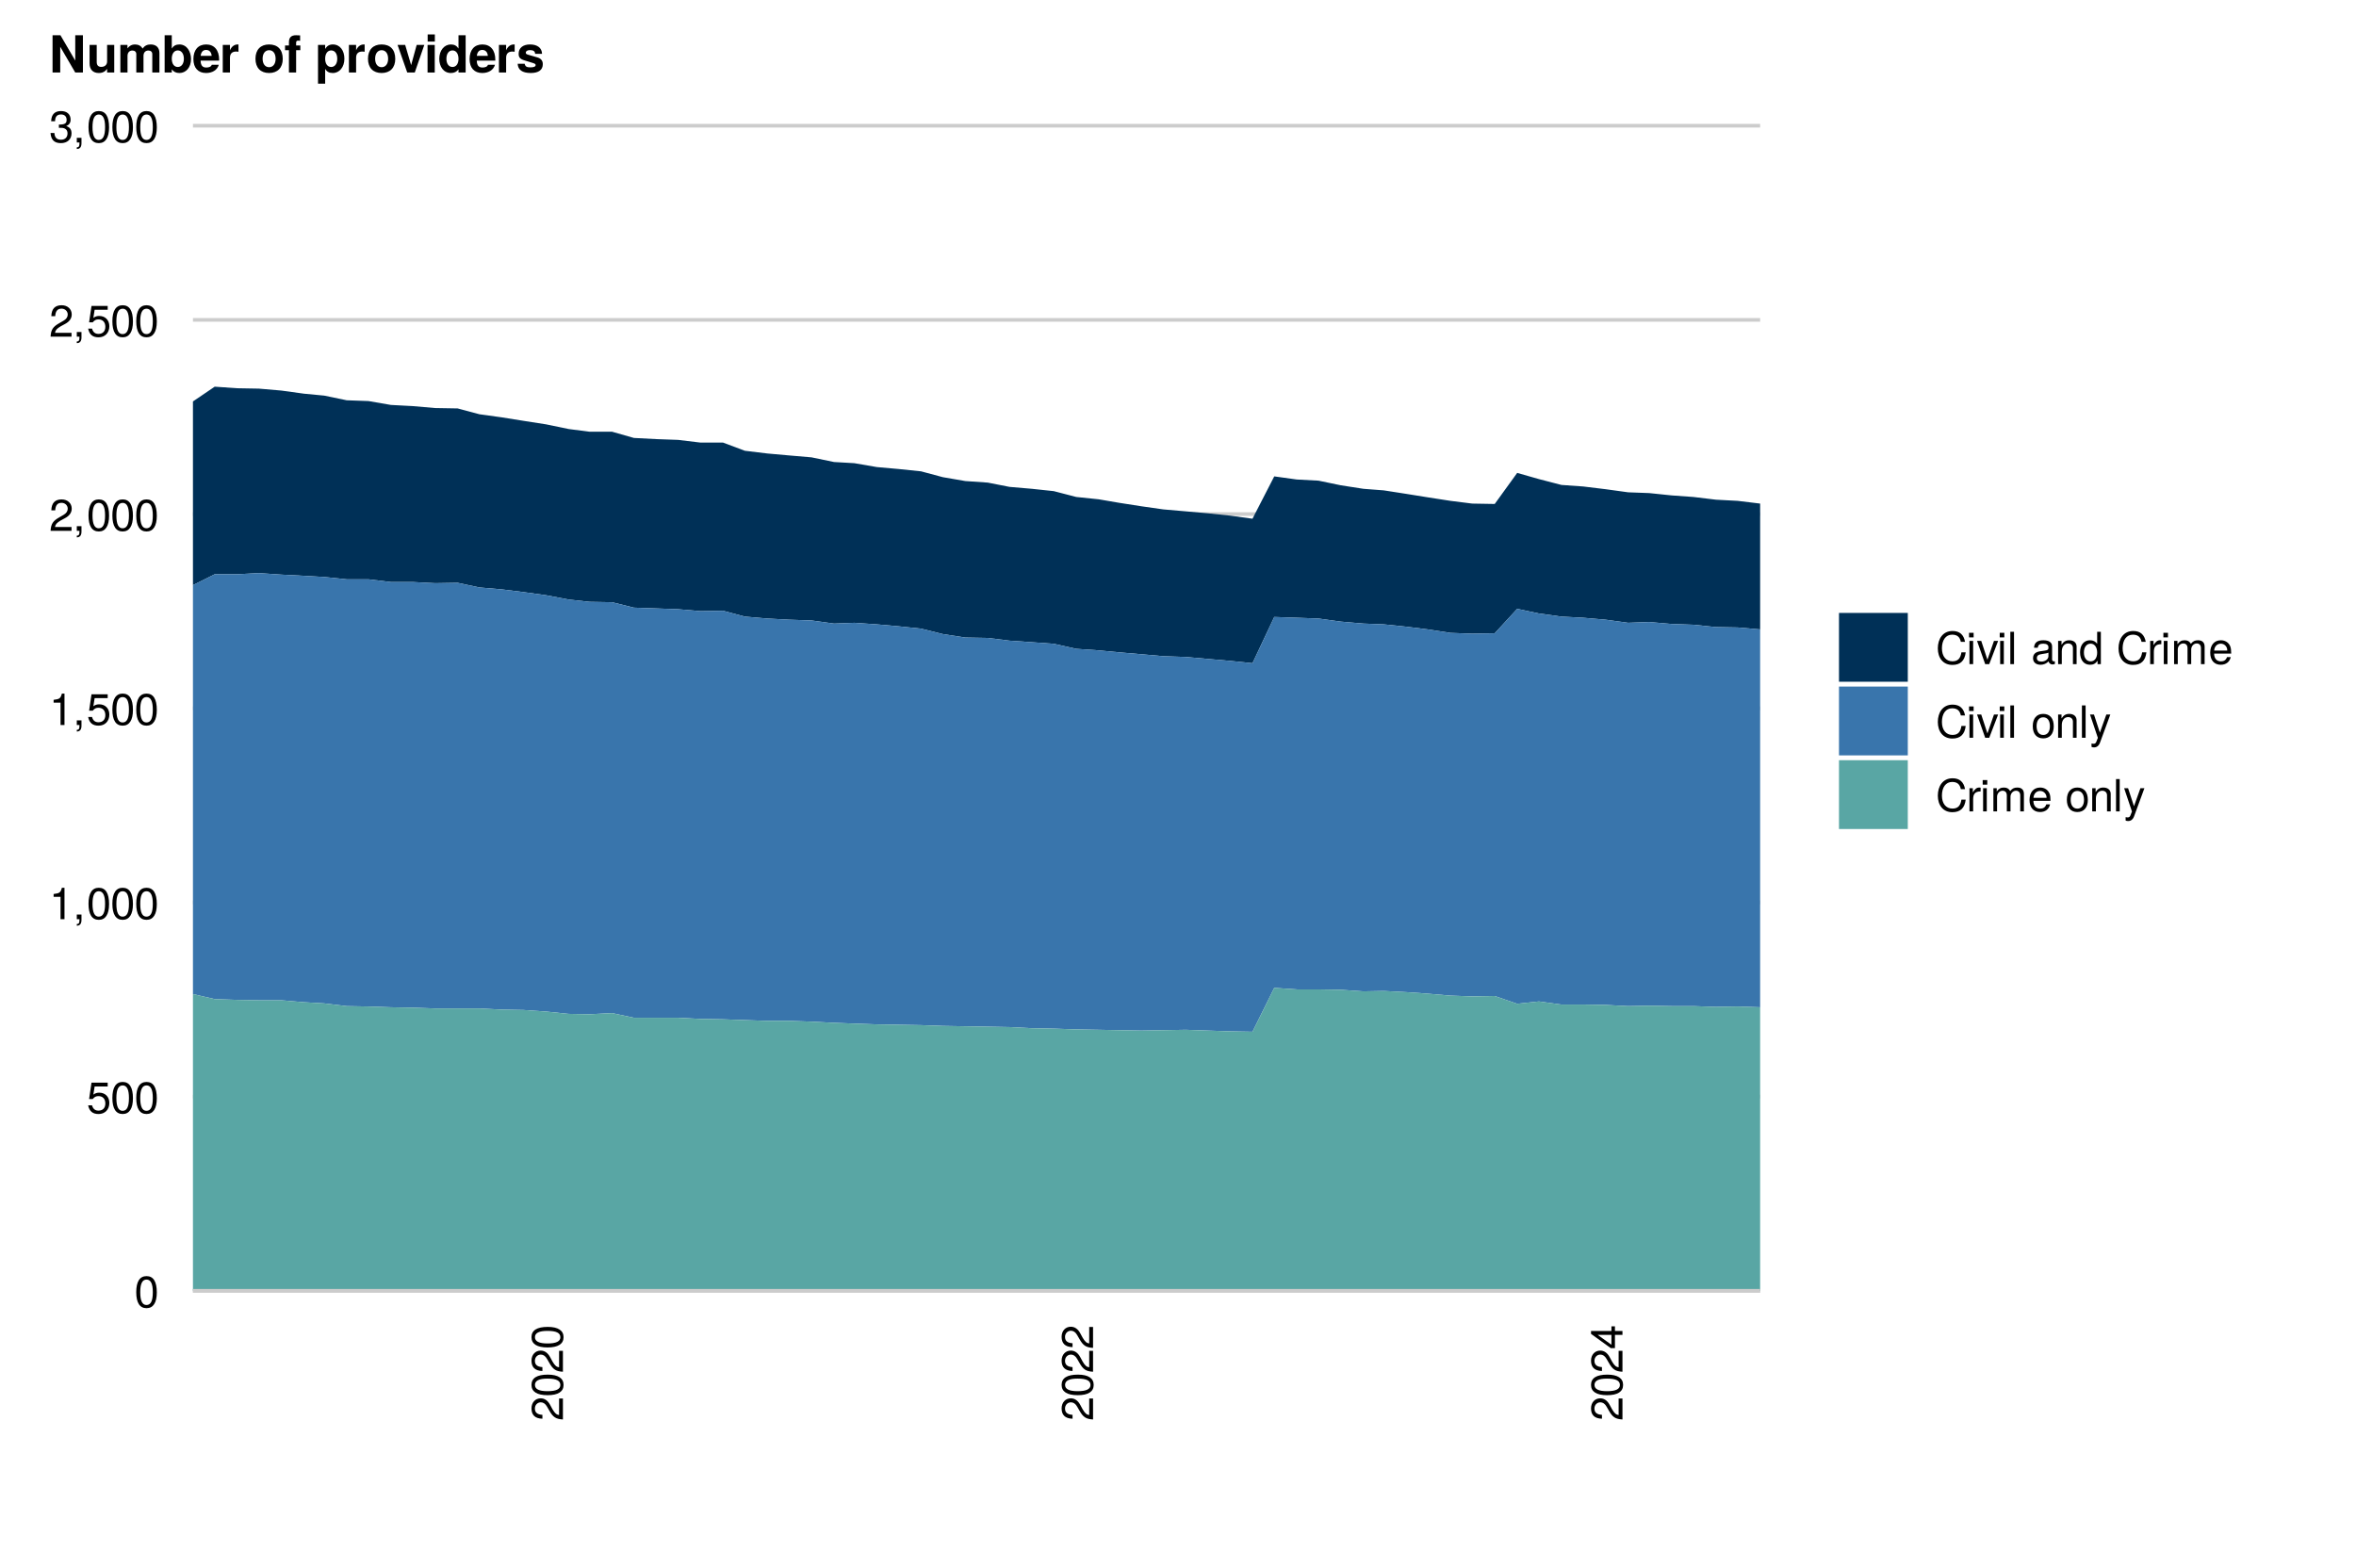 <?xml version="1.0" encoding="UTF-8"?>
<svg xmlns="http://www.w3.org/2000/svg" xmlns:xlink="http://www.w3.org/1999/xlink" width="691pt" height="460pt" viewBox="0 0 691 460" version="1.1">
<defs>
<g>
<symbol overflow="visible" id="glyph0-0">
<path style="stroke:none;" d=""/>
</symbol>
<symbol overflow="visible" id="glyph0-1">
<path style="stroke:none;" d="M 6.594 -4.438 C 6.594 -7.625 5.578 -9.219 3.578 -9.219 C 1.594 -9.219 0.562 -7.609 0.562 -4.516 C 0.562 -1.406 1.594 0.188 3.578 0.188 C 5.531 0.188 6.594 -1.406 6.594 -4.438 Z M 5.422 -4.531 C 5.422 -1.922 4.828 -0.75 3.547 -0.75 C 2.344 -0.75 1.734 -1.969 1.734 -4.5 C 1.734 -7.016 2.344 -8.203 3.578 -8.203 C 4.812 -8.203 5.422 -7 5.422 -4.531 Z M 5.422 -4.531 "/>
</symbol>
<symbol overflow="visible" id="glyph0-2">
<path style="stroke:none;" d="M 6.672 -3.062 C 6.672 -4.875 5.453 -6.078 3.688 -6.078 C 3.047 -6.078 2.516 -5.906 1.984 -5.516 L 2.359 -7.891 L 6.188 -7.891 L 6.188 -9.016 L 1.438 -9.016 L 0.734 -4.203 L 1.797 -4.203 C 2.328 -4.844 2.766 -5.062 3.484 -5.062 C 4.719 -5.062 5.5 -4.266 5.5 -2.906 C 5.5 -1.578 4.734 -0.812 3.484 -0.812 C 2.484 -0.812 1.875 -1.328 1.594 -2.359 L 0.453 -2.359 C 0.828 -0.531 1.875 0.188 3.516 0.188 C 5.375 0.188 6.672 -1.109 6.672 -3.062 Z M 6.672 -3.062 "/>
</symbol>
<symbol overflow="visible" id="glyph0-3">
<path style="stroke:none;" d="M 4.516 0 L 4.516 -9.219 L 3.75 -9.219 C 3.359 -7.797 3.094 -7.609 1.328 -7.391 L 1.328 -6.562 L 3.359 -6.562 L 3.359 0 Z M 4.516 0 "/>
</symbol>
<symbol overflow="visible" id="glyph0-4">
<path style="stroke:none;" d="M 2.5 0.203 L 2.5 -1.359 L 1.125 -1.359 L 1.125 0 L 1.906 0 L 1.906 0.234 C 1.906 1.125 1.734 1.391 1.125 1.422 L 1.125 1.906 C 2.047 1.906 2.5 1.328 2.5 0.203 Z M 2.5 0.203 "/>
</symbol>
<symbol overflow="visible" id="glyph0-5">
<path style="stroke:none;" d="M 6.641 -6.516 C 6.641 -8.078 5.438 -9.219 3.688 -9.219 C 1.812 -9.219 0.719 -8.25 0.656 -6.016 L 1.797 -6.016 C 1.891 -7.562 2.516 -8.219 3.656 -8.219 C 4.688 -8.219 5.469 -7.469 5.469 -6.484 C 5.469 -5.766 5.047 -5.141 4.219 -4.672 L 3.031 -3.984 C 1.109 -2.906 0.547 -2.031 0.438 0 L 6.578 0 L 6.578 -1.125 L 1.734 -1.125 C 1.844 -1.891 2.266 -2.359 3.391 -3.031 L 4.688 -3.734 C 5.984 -4.422 6.641 -5.375 6.641 -6.516 Z M 6.641 -6.516 "/>
</symbol>
<symbol overflow="visible" id="glyph0-6">
<path style="stroke:none;" d="M 6.578 -2.672 C 6.578 -3.797 6.125 -4.453 5.016 -4.828 C 5.875 -5.156 6.312 -5.766 6.312 -6.688 C 6.312 -8.266 5.25 -9.219 3.5 -9.219 C 1.641 -9.219 0.656 -8.203 0.609 -6.234 L 1.75 -6.234 C 1.781 -7.609 2.344 -8.219 3.516 -8.219 C 4.531 -8.219 5.141 -7.625 5.141 -6.641 C 5.141 -5.656 4.703 -5.25 2.875 -5.25 L 2.875 -4.297 L 3.5 -4.297 C 4.766 -4.297 5.406 -3.688 5.406 -2.672 C 5.406 -1.516 4.688 -0.812 3.5 -0.812 C 2.25 -0.812 1.641 -1.438 1.562 -2.781 L 0.422 -2.781 C 0.562 -0.734 1.578 0.188 3.453 0.188 C 5.359 0.188 6.578 -0.938 6.578 -2.672 Z M 6.578 -2.672 "/>
</symbol>
<symbol overflow="visible" id="glyph0-7">
<path style="stroke:none;" d="M 8.797 -3.453 L 7.547 -3.453 C 7.266 -1.656 6.516 -0.828 4.906 -0.828 C 3.031 -0.828 1.828 -2.281 1.828 -4.641 C 1.828 -7.078 2.984 -8.641 4.812 -8.641 C 6.297 -8.641 7.078 -7.984 7.375 -6.531 L 8.609 -6.531 C 8.234 -8.625 7.031 -9.719 4.953 -9.719 C 2.078 -9.719 0.625 -7.391 0.625 -4.625 C 0.625 -1.859 2.125 0.234 4.906 0.234 C 7.219 0.234 8.516 -0.984 8.797 -3.453 Z M 8.797 -3.453 "/>
</symbol>
<symbol overflow="visible" id="glyph0-8">
<path style="stroke:none;" d="M 1.984 0 L 1.984 -6.812 L 0.906 -6.812 L 0.906 0 Z M 2.125 -7.844 L 2.125 -9.188 L 0.781 -9.188 L 0.781 -7.844 Z M 2.125 -7.844 "/>
</symbol>
<symbol overflow="visible" id="glyph0-9">
<path style="stroke:none;" d="M 6.312 -6.812 L 5.094 -6.812 L 3.172 -1.281 L 1.359 -6.812 L 0.125 -6.812 L 2.516 0 L 3.703 0 Z M 6.312 -6.812 "/>
</symbol>
<symbol overflow="visible" id="glyph0-10">
<path style="stroke:none;" d="M 1.969 0 L 1.969 -9.484 L 0.891 -9.484 L 0.891 0 Z M 1.969 0 "/>
</symbol>
<symbol overflow="visible" id="glyph0-11">
<path style="stroke:none;" d=""/>
</symbol>
<symbol overflow="visible" id="glyph0-12">
<path style="stroke:none;" d="M 6.953 -0.031 L 6.953 -0.844 C 6.844 -0.812 6.781 -0.812 6.719 -0.812 C 6.344 -0.812 6.141 -1.016 6.141 -1.359 L 6.141 -5.141 C 6.141 -6.359 5.25 -7 3.578 -7 C 1.922 -7 0.906 -6.375 0.844 -4.797 L 1.938 -4.797 C 2.031 -5.625 2.516 -6 3.531 -6 C 4.516 -6 5.062 -5.641 5.062 -4.984 L 5.062 -4.703 C 5.062 -4.25 4.781 -4.062 3.922 -3.953 C 2.391 -3.75 2.156 -3.703 1.734 -3.531 C 0.953 -3.219 0.547 -2.594 0.547 -1.766 C 0.547 -0.531 1.406 0.188 2.781 0.188 C 3.656 0.188 4.5 -0.172 5.094 -0.812 C 5.219 -0.281 5.688 0.094 6.219 0.094 C 6.438 0.094 6.609 0.062 6.953 -0.031 Z M 5.062 -2.359 C 5.062 -1.375 4.062 -0.75 3.016 -0.75 C 2.172 -0.75 1.672 -1.047 1.672 -1.797 C 1.672 -2.516 2.156 -2.828 3.312 -2.984 C 4.453 -3.141 4.688 -3.203 5.062 -3.359 Z M 5.062 -2.359 "/>
</symbol>
<symbol overflow="visible" id="glyph0-13">
<path style="stroke:none;" d="M 6.328 0 L 6.328 -5.141 C 6.328 -6.281 5.484 -7 4.172 -7 C 3.156 -7 2.516 -6.609 1.906 -5.672 L 1.906 -6.812 L 0.906 -6.812 L 0.906 0 L 1.984 0 L 1.984 -3.75 C 1.984 -5.141 2.75 -6.062 3.844 -6.062 C 4.703 -6.062 5.25 -5.531 5.25 -4.719 L 5.25 0 Z M 6.328 0 "/>
</symbol>
<symbol overflow="visible" id="glyph0-14">
<path style="stroke:none;" d="M 6.438 0 L 6.438 -9.484 L 5.359 -9.484 L 5.359 -5.953 C 4.906 -6.641 4.172 -7 3.266 -7 C 1.5 -7 0.344 -5.641 0.344 -3.469 C 0.344 -1.172 1.469 0.188 3.297 0.188 C 4.234 0.188 4.891 -0.156 5.469 -1 L 5.469 0 Z M 5.359 -3.375 C 5.359 -1.812 4.609 -0.812 3.453 -0.812 C 2.266 -0.812 1.469 -1.812 1.469 -3.406 C 1.469 -4.984 2.266 -6 3.438 -6 C 4.609 -6 5.359 -4.953 5.359 -3.375 Z M 5.359 -3.375 "/>
</symbol>
<symbol overflow="visible" id="glyph0-15">
<path style="stroke:none;" d="M 4.172 -5.859 L 4.172 -6.969 C 3.984 -7 3.906 -7 3.75 -7 C 3.062 -7 2.516 -6.594 1.891 -5.578 L 1.891 -6.812 L 0.906 -6.812 L 0.906 0 L 1.984 0 L 1.984 -3.531 C 1.984 -5.062 2.5 -5.844 4.172 -5.859 Z M 4.172 -5.859 "/>
</symbol>
<symbol overflow="visible" id="glyph0-16">
<path style="stroke:none;" d="M 9.875 0 L 9.875 -5.109 C 9.875 -6.328 9.203 -7 7.938 -7 C 7.016 -7 6.469 -6.734 5.844 -5.969 C 5.438 -6.688 4.891 -7 4 -7 C 3.094 -7 2.5 -6.672 1.906 -5.844 L 1.906 -6.812 L 0.922 -6.812 L 0.922 0 L 2 0 L 2 -4.281 C 2 -5.266 2.719 -6.062 3.594 -6.062 C 4.406 -6.062 4.859 -5.562 4.859 -4.688 L 4.859 0 L 5.938 0 L 5.938 -4.281 C 5.938 -5.266 6.672 -6.062 7.547 -6.062 C 8.344 -6.062 8.797 -5.547 8.797 -4.688 L 8.797 0 Z M 9.875 0 "/>
</symbol>
<symbol overflow="visible" id="glyph0-17">
<path style="stroke:none;" d="M 6.672 -3.094 C 6.672 -4.078 6.594 -4.703 6.391 -5.219 C 5.953 -6.328 4.906 -7 3.641 -7 C 1.734 -7 0.516 -5.609 0.516 -3.359 C 0.516 -1.125 1.703 0.188 3.609 0.188 C 5.172 0.188 6.25 -0.688 6.531 -2.062 L 5.438 -2.062 C 5.141 -1.172 4.531 -0.812 3.656 -0.812 C 2.516 -0.812 1.672 -1.531 1.656 -3.094 Z M 5.516 -4.062 C 5.516 -4.062 5.516 -4 5.5 -3.984 L 1.672 -3.984 C 1.766 -5.188 2.531 -6 3.625 -6 C 4.688 -6 5.516 -5.125 5.516 -4.062 Z M 5.516 -4.062 "/>
</symbol>
<symbol overflow="visible" id="glyph0-18">
<path style="stroke:none;" d="M 6.625 -3.359 C 6.625 -5.703 5.5 -7 3.531 -7 C 1.625 -7 0.469 -5.688 0.469 -3.406 C 0.469 -1.125 1.609 0.188 3.547 0.188 C 5.453 0.188 6.625 -1.125 6.625 -3.359 Z M 5.5 -3.359 C 5.5 -1.766 4.75 -0.812 3.547 -0.812 C 2.344 -0.812 1.594 -1.75 1.594 -3.406 C 1.594 -5.047 2.344 -6 3.547 -6 C 4.766 -6 5.5 -5.062 5.5 -3.359 Z M 5.5 -3.359 "/>
</symbol>
<symbol overflow="visible" id="glyph0-19">
<path style="stroke:none;" d="M 6.219 -6.812 L 5.047 -6.812 L 3.156 -1.516 L 1.422 -6.812 L 0.266 -6.812 L 2.562 0.031 L 2.141 1.109 C 1.969 1.594 1.734 1.766 1.281 1.766 C 1.125 1.766 0.938 1.734 0.703 1.688 L 0.703 2.672 C 0.922 2.781 1.141 2.828 1.438 2.828 C 2.203 2.828 2.828 2.406 3.188 1.438 Z M 6.219 -6.812 "/>
</symbol>
<symbol overflow="visible" id="glyph1-0">
<path style="stroke:none;" d=""/>
</symbol>
<symbol overflow="visible" id="glyph1-1">
<path style="stroke:none;" d="M -6.516 -6.641 C -8.078 -6.641 -9.219 -5.438 -9.219 -3.688 C -9.219 -1.812 -8.25 -0.719 -6.016 -0.656 L -6.016 -1.797 C -7.562 -1.891 -8.219 -2.516 -8.219 -3.656 C -8.219 -4.688 -7.469 -5.469 -6.484 -5.469 C -5.766 -5.469 -5.141 -5.047 -4.672 -4.219 L -3.984 -3.031 C -2.906 -1.109 -2.031 -0.547 0 -0.438 L 0 -6.578 L -1.125 -6.578 L -1.125 -1.734 C -1.891 -1.844 -2.359 -2.266 -3.031 -3.391 L -3.734 -4.688 C -4.422 -5.984 -5.375 -6.641 -6.516 -6.641 Z M -6.516 -6.641 "/>
</symbol>
<symbol overflow="visible" id="glyph1-2">
<path style="stroke:none;" d="M -4.438 -6.594 C -7.625 -6.594 -9.219 -5.578 -9.219 -3.578 C -9.219 -1.594 -7.609 -0.562 -4.516 -0.562 C -1.406 -0.562 0.188 -1.594 0.188 -3.578 C 0.188 -5.531 -1.406 -6.594 -4.438 -6.594 Z M -4.531 -5.422 C -1.922 -5.422 -0.75 -4.828 -0.75 -3.547 C -0.75 -2.344 -1.969 -1.734 -4.5 -1.734 C -7.016 -1.734 -8.203 -2.344 -8.203 -3.578 C -8.203 -4.812 -7 -5.422 -4.531 -5.422 Z M -4.531 -5.422 "/>
</symbol>
<symbol overflow="visible" id="glyph1-3">
<path style="stroke:none;" d="M -2.203 -6.766 L -3.234 -6.766 L -3.234 -5.391 L -9.219 -5.391 L -9.219 -4.547 L -3.422 -0.359 L -2.203 -0.359 L -2.203 -4.25 L 0 -4.25 L 0 -5.391 L -2.203 -5.391 Z M -3.234 -4.25 L -3.234 -1.359 L -7.266 -4.25 Z M -3.234 -4.25 "/>
</symbol>
<symbol overflow="visible" id="glyph2-0">
<path style="stroke:none;" d=""/>
</symbol>
<symbol overflow="visible" id="glyph2-1">
<path style="stroke:none;" d="M 9.922 0 L 9.922 -10.938 L 7.672 -10.938 L 7.672 -3.5 L 3.328 -10.938 L 1.016 -10.938 L 1.016 0 L 3.266 0 L 3.266 -7.562 L 7.672 0 Z M 9.922 0 "/>
</symbol>
<symbol overflow="visible" id="glyph2-2">
<path style="stroke:none;" d="M 8.109 0 L 8.109 -8.094 L 6.016 -8.094 L 6.016 -3.234 C 6.016 -2.281 5.344 -1.656 4.312 -1.656 C 3.422 -1.656 2.969 -2.125 2.969 -3.109 L 2.969 -8.094 L 0.875 -8.094 L 0.875 -2.672 C 0.875 -0.891 1.859 0.141 3.578 0.141 C 4.688 0.141 5.422 -0.266 6.016 -1.062 L 6.016 0 Z M 8.109 0 "/>
</symbol>
<symbol overflow="visible" id="glyph2-3">
<path style="stroke:none;" d="M 12.359 0 L 12.359 -5.734 C 12.359 -7.312 11.406 -8.234 9.781 -8.234 C 8.766 -8.234 8.047 -7.875 7.406 -7.031 C 7.016 -7.797 6.203 -8.234 5.203 -8.234 C 4.281 -8.234 3.672 -7.922 2.984 -7.094 L 2.984 -8.094 L 0.906 -8.094 L 0.906 0 L 3 0 L 3 -4.859 C 3 -5.844 3.547 -6.453 4.438 -6.453 C 5.141 -6.453 5.578 -6.047 5.578 -5.406 L 5.578 0 L 7.688 0 L 7.688 -4.859 C 7.688 -5.844 8.219 -6.453 9.125 -6.453 C 9.828 -6.453 10.266 -6.047 10.266 -5.406 L 10.266 0 Z M 12.359 0 "/>
</symbol>
<symbol overflow="visible" id="glyph2-4">
<path style="stroke:none;" d="M 8.625 -3.938 C 8.625 -6.234 7.344 -8.234 5.219 -8.234 C 4.219 -8.234 3.5 -7.859 2.984 -7.047 L 2.984 -10.938 L 0.891 -10.938 L 0.891 0 L 2.984 0 L 2.984 -0.938 C 3.5 -0.234 4.203 0.141 5.219 0.141 C 7.156 0.141 8.625 -1.5 8.625 -3.938 Z M 6.531 -4.031 C 6.531 -2.562 5.797 -1.625 4.75 -1.625 C 3.688 -1.625 2.984 -2.531 2.984 -4.078 C 2.984 -5.547 3.703 -6.484 4.75 -6.484 C 5.797 -6.484 6.531 -5.531 6.531 -4.031 Z M 6.531 -4.031 "/>
</symbol>
<symbol overflow="visible" id="glyph2-5">
<path style="stroke:none;" d="M 7.875 -3.75 C 7.875 -6.547 6.469 -8.234 4.078 -8.234 C 1.75 -8.234 0.328 -6.656 0.328 -3.938 C 0.328 -1.344 1.734 0.141 4.031 0.141 C 5.844 0.141 7.312 -0.688 7.781 -2.281 L 5.719 -2.281 C 5.531 -1.688 4.875 -1.469 4.109 -1.469 C 3.125 -1.469 2.484 -1.922 2.438 -3.5 L 7.859 -3.5 Z M 5.688 -4.891 L 2.453 -4.891 C 2.594 -6.016 3.125 -6.625 4.047 -6.625 C 4.953 -6.625 5.578 -6.047 5.688 -4.891 Z M 5.688 -4.891 "/>
</symbol>
<symbol overflow="visible" id="glyph2-6">
<path style="stroke:none;" d="M 5.547 -6.094 L 5.547 -8.219 C 5.438 -8.234 5.359 -8.234 5.297 -8.234 C 4.328 -8.234 3.5 -7.609 3.047 -6.516 L 3.047 -8.094 L 0.938 -8.094 L 0.938 0 L 3.047 0 L 3.047 -4.312 C 3.047 -5.531 3.656 -6.156 4.891 -6.156 C 5.109 -6.156 5.266 -6.141 5.547 -6.094 Z M 5.547 -6.094 "/>
</symbol>
<symbol overflow="visible" id="glyph2-7">
<path style="stroke:none;" d=""/>
</symbol>
<symbol overflow="visible" id="glyph2-8">
<path style="stroke:none;" d="M 8.531 -3.984 C 8.531 -6.734 7.047 -8.234 4.516 -8.234 C 2.047 -8.234 0.531 -6.703 0.531 -4.047 C 0.531 -1.375 2.047 0.141 4.531 0.141 C 6.984 0.141 8.531 -1.391 8.531 -3.984 Z M 6.438 -4.016 C 6.438 -2.5 5.656 -1.562 4.531 -1.562 C 3.391 -1.562 2.625 -2.5 2.625 -4.047 C 2.625 -5.594 3.391 -6.547 4.531 -6.547 C 5.688 -6.547 6.438 -5.609 6.438 -4.016 Z M 6.438 -4.016 "/>
</symbol>
<symbol overflow="visible" id="glyph2-9">
<path style="stroke:none;" d="M 4.688 -6.547 L 4.688 -7.938 L 3.453 -7.938 L 3.453 -8.734 C 3.453 -9.156 3.625 -9.359 4.016 -9.359 C 4.203 -9.359 4.438 -9.344 4.625 -9.312 L 4.625 -10.891 C 4.234 -10.922 3.703 -10.938 3.422 -10.938 C 2.031 -10.938 1.344 -10.281 1.344 -8.906 L 1.344 -7.938 L 0.203 -7.938 L 0.203 -6.547 L 1.344 -6.547 L 1.344 0 L 3.453 0 L 3.453 -6.547 Z M 4.688 -6.547 "/>
</symbol>
<symbol overflow="visible" id="glyph2-10">
<path style="stroke:none;" d="M 8.609 -4.047 C 8.609 -6.453 7.328 -8.234 5.219 -8.234 C 4.203 -8.234 3.484 -7.797 2.969 -6.906 L 2.969 -8.094 L 0.875 -8.094 L 0.875 3.266 L 2.969 3.266 L 2.969 -1.078 C 3.484 -0.188 4.203 0.141 5.219 0.141 C 7.172 0.141 8.609 -1.594 8.609 -4.047 Z M 6.516 -4.016 C 6.516 -2.547 5.781 -1.625 4.734 -1.625 C 3.688 -1.625 2.969 -2.531 2.969 -4.047 C 2.969 -5.562 3.688 -6.484 4.734 -6.484 C 5.812 -6.484 6.516 -5.562 6.516 -4.016 Z M 6.516 -4.016 "/>
</symbol>
<symbol overflow="visible" id="glyph2-11">
<path style="stroke:none;" d="M 8.047 -8.094 L 5.812 -8.094 L 4.188 -2.172 L 2.438 -8.094 L 0.203 -8.094 L 3.047 0 L 5.25 0 Z M 8.047 -8.094 "/>
</symbol>
<symbol overflow="visible" id="glyph2-12">
<path style="stroke:none;" d="M 3.109 0 L 3.109 -8.094 L 1 -8.094 L 1 0 Z M 3.141 -9.078 L 3.141 -11.172 L 1.031 -11.172 L 1.031 -9.078 Z M 3.141 -9.078 "/>
</symbol>
<symbol overflow="visible" id="glyph2-13">
<path style="stroke:none;" d="M 8.172 0 L 8.172 -10.938 L 6.078 -10.938 L 6.078 -7.047 C 5.547 -7.859 4.844 -8.234 3.844 -8.234 C 1.906 -8.234 0.438 -6.484 0.438 -4.031 C 0.438 -1.734 1.688 0.141 3.844 0.141 C 4.844 0.141 5.547 -0.234 6.078 -0.938 L 6.078 0 Z M 6.078 -4 C 6.078 -2.531 5.359 -1.625 4.312 -1.625 C 3.25 -1.625 2.531 -2.547 2.531 -4.031 C 2.531 -5.531 3.25 -6.484 4.312 -6.484 C 5.375 -6.484 6.078 -5.547 6.078 -4 Z M 6.078 -4 "/>
</symbol>
<symbol overflow="visible" id="glyph2-14">
<path style="stroke:none;" d="M 7.797 -2.406 L 7.797 -2.5 C 7.797 -3.438 7.281 -4.125 6.203 -4.438 L 3.562 -5.203 C 2.969 -5.375 2.812 -5.5 2.812 -5.828 C 2.812 -6.281 3.297 -6.578 4.031 -6.578 C 5.047 -6.578 5.531 -6.219 5.547 -5.484 L 7.578 -5.484 C 7.547 -7.203 6.219 -8.234 4.047 -8.234 C 2 -8.234 0.719 -7.203 0.719 -5.531 C 0.719 -4.547 0.984 -4 2.484 -3.547 L 5 -2.766 C 5.516 -2.594 5.703 -2.438 5.703 -2.203 C 5.703 -1.703 5.109 -1.516 4.141 -1.516 C 3.188 -1.516 2.672 -1.688 2.484 -2.562 L 0.438 -2.562 C 0.5 -0.797 1.797 0.141 4.266 0.141 C 6.547 0.141 7.797 -0.766 7.797 -2.406 Z M 7.797 -2.406 "/>
</symbol>
</g>
</defs>
<g id="surface1433">
<rect x="0" y="0" width="691" height="460" style="fill:rgb(100%,100%,100%);fill-opacity:1;stroke:none;"/>
<rect x="0" y="0" width="691" height="460" style="fill:rgb(100%,100%,100%);fill-opacity:1;stroke:none;"/>
<path style="fill:none;stroke-width:1.455;stroke-linecap:round;stroke-linejoin:round;stroke:rgb(100%,100%,100%);stroke-opacity:1;stroke-miterlimit:10;" d="M 0 460 L 691 460 L 691 0 L 0 0 Z M 0 460 "/>
<path style="fill:none;stroke-width:1.067;stroke-linecap:butt;stroke-linejoin:round;stroke:rgb(80%,80%,80%);stroke-opacity:1;stroke-miterlimit:10;" d="M 56.59 378.609 L 516.238 378.609 "/>
<path style="fill:none;stroke-width:1.067;stroke-linecap:butt;stroke-linejoin:round;stroke:rgb(80%,80%,80%);stroke-opacity:1;stroke-miterlimit:10;" d="M 56.59 321.656 L 516.238 321.656 "/>
<path style="fill:none;stroke-width:1.067;stroke-linecap:butt;stroke-linejoin:round;stroke:rgb(80%,80%,80%);stroke-opacity:1;stroke-miterlimit:10;" d="M 56.59 264.699 L 516.238 264.699 "/>
<path style="fill:none;stroke-width:1.067;stroke-linecap:butt;stroke-linejoin:round;stroke:rgb(80%,80%,80%);stroke-opacity:1;stroke-miterlimit:10;" d="M 56.59 207.742 L 516.238 207.742 "/>
<path style="fill:none;stroke-width:1.067;stroke-linecap:butt;stroke-linejoin:round;stroke:rgb(80%,80%,80%);stroke-opacity:1;stroke-miterlimit:10;" d="M 56.59 150.785 L 516.238 150.785 "/>
<path style="fill:none;stroke-width:1.067;stroke-linecap:butt;stroke-linejoin:round;stroke:rgb(80%,80%,80%);stroke-opacity:1;stroke-miterlimit:10;" d="M 56.59 93.828 L 516.238 93.828 "/>
<path style="fill:none;stroke-width:1.067;stroke-linecap:butt;stroke-linejoin:round;stroke:rgb(80%,80%,80%);stroke-opacity:1;stroke-miterlimit:10;" d="M 56.59 36.871 L 516.238 36.871 "/>
<path style=" stroke:none;fill-rule:nonzero;fill:rgb(0%,18.824%,34.118%);fill-opacity:1;" d="M 56.59 117.75 L 62.969 113.422 L 69.562 113.879 L 75.945 113.992 L 82.539 114.562 L 89.133 115.473 L 95.09 116.043 L 101.684 117.41 L 108.062 117.637 L 114.656 118.777 L 121.039 119.117 L 127.633 119.688 L 134.227 119.801 L 140.605 121.508 L 147.199 122.422 L 153.582 123.445 L 160.176 124.473 L 166.77 125.84 L 172.938 126.637 L 179.531 126.637 L 185.914 128.457 L 192.508 128.801 L 198.887 129.027 L 205.48 129.824 L 212.074 129.824 L 218.457 132.219 L 225.051 133.016 L 231.43 133.586 L 238.023 134.152 L 244.617 135.52 L 250.574 135.863 L 257.168 137 L 263.551 137.57 L 270.145 138.254 L 276.523 139.965 L 283.117 141.102 L 289.711 141.559 L 296.094 142.812 L 302.688 143.379 L 309.066 144.062 L 315.66 145.773 L 322.254 146.457 L 328.211 147.48 L 334.805 148.508 L 341.184 149.418 L 347.777 149.988 L 354.16 150.559 L 360.754 151.242 L 367.348 152.152 L 373.73 139.734 L 380.324 140.648 L 386.703 140.988 L 393.297 142.355 L 399.891 143.379 L 405.848 143.836 L 412.441 144.863 L 418.82 145.887 L 425.414 146.91 L 431.797 147.711 L 438.391 147.824 L 444.984 138.711 L 451.367 140.531 L 457.961 142.242 L 464.34 142.695 L 470.934 143.496 L 477.527 144.406 L 483.695 144.633 L 490.289 145.316 L 496.672 145.773 L 503.266 146.57 L 509.645 146.91 L 516.238 147.711 L 516.238 184.617 L 509.645 184.047 L 503.266 183.934 L 496.672 183.25 L 490.289 183.023 L 483.695 182.453 L 477.527 182.68 L 470.934 181.77 L 464.34 181.199 L 457.961 180.859 L 451.367 179.945 L 444.984 178.578 L 438.391 185.758 L 431.797 185.871 L 425.414 185.641 L 418.82 184.617 L 412.441 183.82 L 405.848 183.137 L 399.891 182.91 L 393.297 182.34 L 386.703 181.426 L 380.324 181.199 L 373.73 180.973 L 367.348 194.527 L 360.754 193.844 L 354.16 193.273 L 347.777 192.703 L 341.184 192.477 L 334.805 191.906 L 328.211 191.34 L 322.254 190.77 L 315.66 190.312 L 309.066 188.832 L 302.688 188.375 L 296.094 187.922 L 289.711 187.125 L 283.117 187.008 L 276.523 185.984 L 270.145 184.391 L 263.551 183.707 L 257.168 183.137 L 250.574 182.68 L 244.617 182.91 L 238.023 181.996 L 231.43 181.77 L 225.051 181.426 L 218.457 180.859 L 212.074 179.148 L 205.48 179.262 L 198.887 178.695 L 192.508 178.465 L 185.914 178.238 L 179.531 176.645 L 172.938 176.531 L 166.77 175.848 L 160.176 174.594 L 153.582 173.68 L 147.199 172.883 L 140.605 172.316 L 134.227 170.949 L 127.633 171.062 L 121.039 170.719 L 114.656 170.719 L 108.062 169.922 L 101.684 169.922 L 95.09 169.238 L 89.133 168.898 L 82.539 168.555 L 75.945 168.102 L 69.562 168.441 L 62.969 168.441 L 56.59 171.633 Z M 56.59 117.75 "/>
<path style=" stroke:none;fill-rule:nonzero;fill:rgb(22.353%,45.882%,67.451%);fill-opacity:1;" d="M 56.59 171.633 L 62.969 168.441 L 69.562 168.441 L 75.945 168.102 L 82.539 168.555 L 89.133 168.898 L 95.09 169.238 L 101.684 169.922 L 108.062 169.922 L 114.656 170.719 L 121.039 170.719 L 127.633 171.062 L 134.227 170.949 L 140.605 172.316 L 147.199 172.883 L 153.582 173.68 L 160.176 174.594 L 166.77 175.848 L 172.938 176.531 L 179.531 176.645 L 185.914 178.238 L 192.508 178.465 L 198.887 178.695 L 205.48 179.262 L 212.074 179.148 L 218.457 180.859 L 225.051 181.426 L 231.43 181.77 L 238.023 181.996 L 244.617 182.91 L 250.574 182.68 L 257.168 183.137 L 263.551 183.707 L 270.145 184.391 L 276.523 185.984 L 283.117 187.008 L 289.711 187.125 L 296.094 187.922 L 302.688 188.375 L 309.066 188.832 L 315.66 190.312 L 322.254 190.77 L 328.211 191.34 L 334.805 191.906 L 341.184 192.477 L 347.777 192.703 L 354.16 193.273 L 360.754 193.844 L 367.348 194.527 L 373.73 180.973 L 380.324 181.199 L 386.703 181.426 L 393.297 182.34 L 399.891 182.91 L 405.848 183.137 L 412.441 183.82 L 418.82 184.617 L 425.414 185.641 L 431.797 185.871 L 438.391 185.758 L 444.984 178.578 L 451.367 179.945 L 457.961 180.859 L 464.34 181.199 L 470.934 181.77 L 477.527 182.68 L 483.695 182.453 L 490.289 183.023 L 496.672 183.25 L 503.266 183.934 L 509.645 184.047 L 516.238 184.617 L 516.238 295.453 L 509.645 295.227 L 503.266 295.34 L 496.672 295.113 L 490.289 295.113 L 483.695 295 L 477.527 295.113 L 470.934 294.77 L 464.34 294.656 L 457.961 294.656 L 451.367 293.746 L 444.984 294.43 L 438.391 292.152 L 431.797 292.266 L 425.414 292.039 L 418.82 291.469 L 412.441 291.012 L 405.848 290.672 L 399.891 290.785 L 393.297 290.328 L 386.703 290.215 L 380.324 290.215 L 373.73 289.758 L 367.348 302.633 L 360.754 302.516 L 354.16 302.289 L 347.777 302.062 L 341.184 302.176 L 334.805 302.289 L 328.211 302.176 L 322.254 302.062 L 315.66 301.949 L 309.066 301.719 L 302.688 301.605 L 296.094 301.266 L 289.711 301.148 L 276.523 300.922 L 270.145 300.695 L 263.551 300.582 L 257.168 300.469 L 250.574 300.238 L 244.617 300.012 L 238.023 299.668 L 231.43 299.441 L 225.051 299.441 L 218.457 299.215 L 212.074 298.984 L 205.48 298.871 L 198.887 298.531 L 185.914 298.531 L 179.531 297.164 L 172.938 297.504 L 166.77 297.391 L 160.176 296.707 L 153.582 296.254 L 147.199 296.137 L 140.605 295.797 L 127.633 295.797 L 121.039 295.57 L 114.656 295.453 L 108.062 295.227 L 101.684 295.113 L 95.09 294.316 L 89.133 293.973 L 82.539 293.402 L 75.945 293.402 L 69.562 293.289 L 62.969 293.062 L 56.59 291.582 Z M 56.59 171.633 "/>
<path style=" stroke:none;fill-rule:nonzero;fill:rgb(34.902%,65.098%,64.314%);fill-opacity:1;" d="M 56.59 291.582 L 62.969 293.062 L 69.562 293.289 L 75.945 293.402 L 82.539 293.402 L 89.133 293.973 L 95.09 294.316 L 101.684 295.113 L 108.062 295.227 L 114.656 295.453 L 121.039 295.57 L 127.633 295.797 L 140.605 295.797 L 147.199 296.137 L 153.582 296.254 L 160.176 296.707 L 166.77 297.391 L 172.938 297.504 L 179.531 297.164 L 185.914 298.531 L 198.887 298.531 L 205.48 298.871 L 212.074 298.984 L 218.457 299.215 L 225.051 299.441 L 231.43 299.441 L 238.023 299.668 L 244.617 300.012 L 250.574 300.238 L 257.168 300.469 L 263.551 300.582 L 270.145 300.695 L 276.523 300.922 L 289.711 301.148 L 296.094 301.266 L 302.688 301.605 L 309.066 301.719 L 315.66 301.949 L 322.254 302.062 L 328.211 302.176 L 334.805 302.289 L 341.184 302.176 L 347.777 302.062 L 354.16 302.289 L 360.754 302.516 L 367.348 302.633 L 373.73 289.758 L 380.324 290.215 L 386.703 290.215 L 393.297 290.328 L 399.891 290.785 L 405.848 290.672 L 412.441 291.012 L 418.82 291.469 L 425.414 292.039 L 431.797 292.266 L 438.391 292.152 L 444.984 294.43 L 451.367 293.746 L 457.961 294.656 L 464.34 294.656 L 470.934 294.77 L 477.527 295.113 L 483.695 295 L 490.289 295.113 L 496.672 295.113 L 503.266 295.34 L 509.645 295.227 L 516.238 295.453 L 516.238 378.609 L 56.59 378.609 Z M 56.59 291.582 "/>
<g style="fill:rgb(0%,0%,0%);fill-opacity:1;">
  <use xlink:href="#glyph0-1" x="39.398" y="383.533"/>
</g>
<g style="fill:rgb(0%,0%,0%);fill-opacity:1;">
  <use xlink:href="#glyph0-2" x="25.398" y="326.58"/>
  <use xlink:href="#glyph0-1" x="32.398" y="326.58"/>
  <use xlink:href="#glyph0-1" x="39.398" y="326.58"/>
</g>
<g style="fill:rgb(0%,0%,0%);fill-opacity:1;">
  <use xlink:href="#glyph0-3" x="14.398" y="269.623"/>
  <use xlink:href="#glyph0-4" x="21.398" y="269.623"/>
  <use xlink:href="#glyph0-1" x="25.398" y="269.623"/>
  <use xlink:href="#glyph0-1" x="32.398" y="269.623"/>
  <use xlink:href="#glyph0-1" x="39.398" y="269.623"/>
</g>
<g style="fill:rgb(0%,0%,0%);fill-opacity:1;">
  <use xlink:href="#glyph0-3" x="14.398" y="212.666"/>
  <use xlink:href="#glyph0-4" x="21.398" y="212.666"/>
  <use xlink:href="#glyph0-2" x="25.398" y="212.666"/>
  <use xlink:href="#glyph0-1" x="32.398" y="212.666"/>
  <use xlink:href="#glyph0-1" x="39.398" y="212.666"/>
</g>
<g style="fill:rgb(0%,0%,0%);fill-opacity:1;">
  <use xlink:href="#glyph0-5" x="14.398" y="155.709"/>
  <use xlink:href="#glyph0-4" x="21.398" y="155.709"/>
  <use xlink:href="#glyph0-1" x="25.398" y="155.709"/>
  <use xlink:href="#glyph0-1" x="32.398" y="155.709"/>
  <use xlink:href="#glyph0-1" x="39.398" y="155.709"/>
</g>
<g style="fill:rgb(0%,0%,0%);fill-opacity:1;">
  <use xlink:href="#glyph0-5" x="14.398" y="98.752"/>
  <use xlink:href="#glyph0-4" x="21.398" y="98.752"/>
  <use xlink:href="#glyph0-2" x="25.398" y="98.752"/>
  <use xlink:href="#glyph0-1" x="32.398" y="98.752"/>
  <use xlink:href="#glyph0-1" x="39.398" y="98.752"/>
</g>
<g style="fill:rgb(0%,0%,0%);fill-opacity:1;">
  <use xlink:href="#glyph0-6" x="14.398" y="41.795"/>
  <use xlink:href="#glyph0-4" x="21.398" y="41.795"/>
  <use xlink:href="#glyph0-1" x="25.398" y="41.795"/>
  <use xlink:href="#glyph0-1" x="32.398" y="41.795"/>
  <use xlink:href="#glyph0-1" x="39.398" y="41.795"/>
</g>
<path style="fill:none;stroke-width:1.067;stroke-linecap:butt;stroke-linejoin:round;stroke:rgb(80%,80%,80%);stroke-opacity:1;stroke-miterlimit:10;" d="M 56.59 378.609 L 516.238 378.609 "/>
<g style="fill:rgb(0%,0%,0%);fill-opacity:1;">
  <use xlink:href="#glyph1-1" x="165.1" y="416.801"/>
  <use xlink:href="#glyph1-2" x="165.1" y="409.801"/>
  <use xlink:href="#glyph1-1" x="165.1" y="402.801"/>
  <use xlink:href="#glyph1-2" x="165.1" y="395.801"/>
</g>
<g style="fill:rgb(0%,0%,0%);fill-opacity:1;">
  <use xlink:href="#glyph1-1" x="320.584" y="416.801"/>
  <use xlink:href="#glyph1-2" x="320.584" y="409.801"/>
  <use xlink:href="#glyph1-1" x="320.584" y="402.801"/>
  <use xlink:href="#glyph1-1" x="320.584" y="395.801"/>
</g>
<g style="fill:rgb(0%,0%,0%);fill-opacity:1;">
  <use xlink:href="#glyph1-1" x="475.857" y="416.801"/>
  <use xlink:href="#glyph1-2" x="475.857" y="409.801"/>
  <use xlink:href="#glyph1-1" x="475.857" y="402.801"/>
  <use xlink:href="#glyph1-3" x="475.857" y="395.801"/>
</g>
<path style=" stroke:none;fill-rule:nonzero;fill:rgb(0%,18.824%,34.118%);fill-opacity:1;" d="M 539.363 199.969 L 559.547 199.969 L 559.547 179.785 L 539.363 179.785 Z M 539.363 199.969 "/>
<path style=" stroke:none;fill-rule:nonzero;fill:rgb(22.353%,45.882%,67.451%);fill-opacity:1;" d="M 539.363 221.57 L 559.547 221.57 L 559.547 201.387 L 539.363 201.387 Z M 539.363 221.57 "/>
<path style=" stroke:none;fill-rule:nonzero;fill:rgb(34.902%,65.098%,64.314%);fill-opacity:1;" d="M 539.363 243.168 L 559.547 243.168 L 559.547 222.984 L 539.363 222.984 Z M 539.363 243.168 "/>
<g style="fill:rgb(0%,0%,0%);fill-opacity:1;">
  <use xlink:href="#glyph0-7" x="567.727" y="194.803"/>
  <use xlink:href="#glyph0-8" x="576.727" y="194.803"/>
  <use xlink:href="#glyph0-9" x="579.727" y="194.803"/>
  <use xlink:href="#glyph0-8" x="585.727" y="194.803"/>
  <use xlink:href="#glyph0-10" x="588.727" y="194.803"/>
  <use xlink:href="#glyph0-11" x="591.727" y="194.803"/>
  <use xlink:href="#glyph0-12" x="595.727" y="194.803"/>
  <use xlink:href="#glyph0-13" x="602.727" y="194.803"/>
  <use xlink:href="#glyph0-14" x="609.727" y="194.803"/>
  <use xlink:href="#glyph0-11" x="616.727" y="194.803"/>
  <use xlink:href="#glyph0-7" x="620.727" y="194.803"/>
  <use xlink:href="#glyph0-15" x="629.727" y="194.803"/>
  <use xlink:href="#glyph0-8" x="633.727" y="194.803"/>
  <use xlink:href="#glyph0-16" x="636.727" y="194.803"/>
  <use xlink:href="#glyph0-17" x="647.727" y="194.803"/>
</g>
<g style="fill:rgb(0%,0%,0%);fill-opacity:1;">
  <use xlink:href="#glyph0-7" x="567.727" y="216.4"/>
  <use xlink:href="#glyph0-8" x="576.727" y="216.4"/>
  <use xlink:href="#glyph0-9" x="579.727" y="216.4"/>
  <use xlink:href="#glyph0-8" x="585.727" y="216.4"/>
  <use xlink:href="#glyph0-10" x="588.727" y="216.4"/>
  <use xlink:href="#glyph0-11" x="591.727" y="216.4"/>
  <use xlink:href="#glyph0-18" x="595.727" y="216.4"/>
  <use xlink:href="#glyph0-13" x="602.727" y="216.4"/>
  <use xlink:href="#glyph0-10" x="609.727" y="216.4"/>
  <use xlink:href="#glyph0-19" x="612.727" y="216.4"/>
</g>
<g style="fill:rgb(0%,0%,0%);fill-opacity:1;">
  <use xlink:href="#glyph0-7" x="567.727" y="238.002"/>
  <use xlink:href="#glyph0-15" x="576.727" y="238.002"/>
  <use xlink:href="#glyph0-8" x="580.727" y="238.002"/>
  <use xlink:href="#glyph0-16" x="583.727" y="238.002"/>
  <use xlink:href="#glyph0-17" x="594.727" y="238.002"/>
  <use xlink:href="#glyph0-11" x="601.727" y="238.002"/>
  <use xlink:href="#glyph0-18" x="605.727" y="238.002"/>
  <use xlink:href="#glyph0-13" x="612.727" y="238.002"/>
  <use xlink:href="#glyph0-10" x="619.727" y="238.002"/>
  <use xlink:href="#glyph0-19" x="622.727" y="238.002"/>
</g>
<g style="fill:rgb(0%,0%,0%);fill-opacity:1;">
  <use xlink:href="#glyph2-1" x="14.398" y="21.273"/>
  <use xlink:href="#glyph2-2" x="25.398" y="21.273"/>
  <use xlink:href="#glyph2-3" x="34.398" y="21.273"/>
  <use xlink:href="#glyph2-4" x="47.398" y="21.273"/>
  <use xlink:href="#glyph2-5" x="56.398" y="21.273"/>
  <use xlink:href="#glyph2-6" x="64.398" y="21.273"/>
  <use xlink:href="#glyph2-7" x="70.398" y="21.273"/>
  <use xlink:href="#glyph2-8" x="74.398" y="21.273"/>
  <use xlink:href="#glyph2-9" x="83.398" y="21.273"/>
  <use xlink:href="#glyph2-7" x="88.398" y="21.273"/>
  <use xlink:href="#glyph2-10" x="92.398" y="21.273"/>
  <use xlink:href="#glyph2-6" x="101.398" y="21.273"/>
  <use xlink:href="#glyph2-8" x="107.398" y="21.273"/>
  <use xlink:href="#glyph2-11" x="116.398" y="21.273"/>
  <use xlink:href="#glyph2-12" x="124.398" y="21.273"/>
  <use xlink:href="#glyph2-13" x="128.398" y="21.273"/>
  <use xlink:href="#glyph2-5" x="137.398" y="21.273"/>
  <use xlink:href="#glyph2-6" x="145.398" y="21.273"/>
  <use xlink:href="#glyph2-14" x="151.398" y="21.273"/>
</g>
</g>
</svg>
